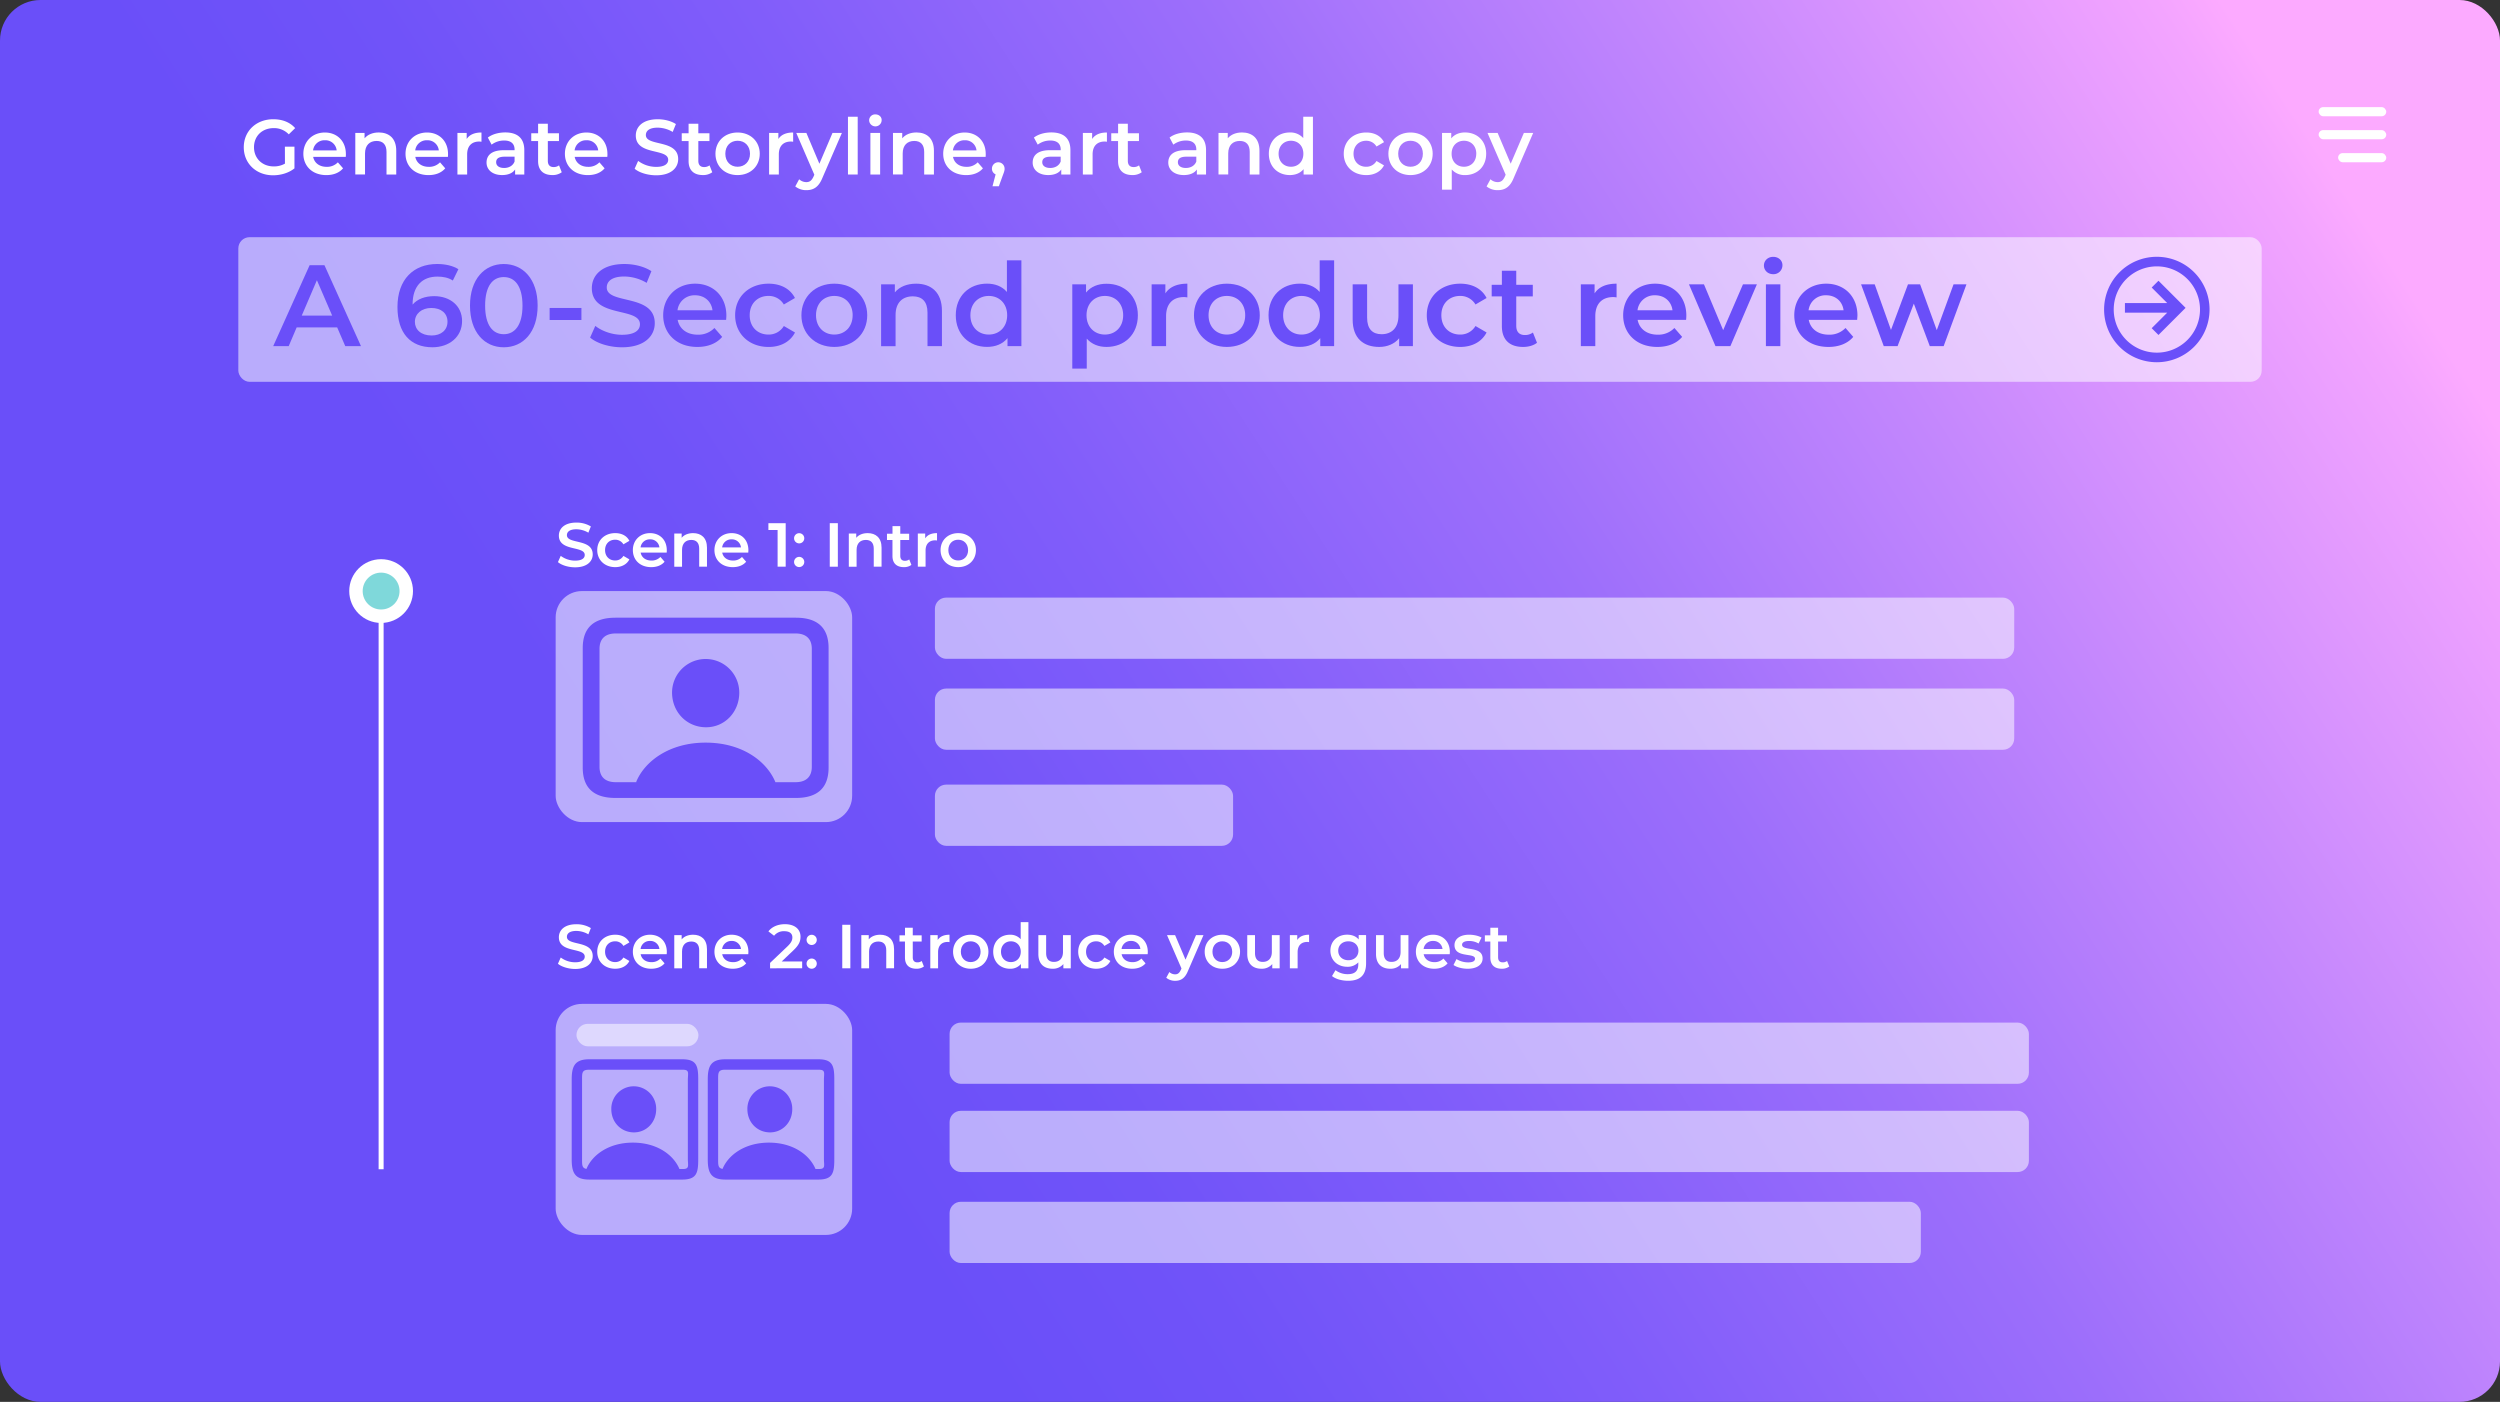 <svg xmlns="http://www.w3.org/2000/svg" xmlns:xlink="http://www.w3.org/1999/xlink" viewBox="0 0 2000 1121.49"><rect x="0" y="0" width="2000" height="1121.49" fill="#333333" stroke="none"/><defs><linearGradient id="a" x1="1802.91" y1="39.32" x2="-126.09" y2="1292.03" gradientUnits="userSpaceOnUse"><stop offset="0" stop-color="#fcaaff"></stop><stop offset="0.02" stop-color="#f3a4ff"></stop><stop offset="0.17" stop-color="#c286fd"></stop><stop offset="0.3" stop-color="#9c6efb"></stop><stop offset="0.43" stop-color="#815dfa"></stop><stop offset="0.54" stop-color="#7053f9"></stop><stop offset="0.62" stop-color="#6a4ff9"></stop></linearGradient><linearGradient id="b" x1="1683.28" y1="247.61" x2="1767.64" y2="247.61" gradientUnits="userSpaceOnUse"><stop offset="0" stop-color="#6a4ff9"></stop><stop offset="0.62" stop-color="#6a4ff9"></stop></linearGradient></defs><rect width="2000" height="1121.49" rx="32.4" style="fill:url(#a)"></rect><rect x="1854.91" y="85.69" width="54.09" height="7.32" rx="3.66" style="fill:#fff"></rect><rect x="1854.91" y="104.09" width="54.09" height="7.32" rx="3.66" style="fill:#fff"></rect><rect x="1870.48" y="122.48" width="38.52" height="7.32" rx="3.66" style="fill:#fff"></rect><circle cx="304.89" cy="472.85" r="25.5" style="fill:#fff"></circle><rect x="302.89" y="466.29" width="4" height="469.11" style="fill:#fff"></rect><circle cx="304.89" cy="472.85" r="14.75" style="fill:#00b2b7;opacity:0.5"></circle><rect x="190.66" y="189.75" width="1618.69" height="115.71" rx="9" style="fill:#fff;opacity:0.53"></rect><path d="M269.73,261.91H237.34l-6.38,15h-12.4l29.15-64.77h11.84l29.24,64.77H276.21Zm-4-9.44-12.21-28.31-12.12,28.31Z" style="fill:#6a4ff9"></path><path d="M369.66,256.82c0,12.87-10.46,21-23.69,21-17.67,0-28-11.38-28-32.2,0-22.21,13-34.42,31.74-34.42,6.48,0,12.68,1.39,17,4.16l-4.45,9.07c-3.51-2.31-7.77-3.15-12.3-3.15-12.21,0-19.89,7.59-19.89,22.3v.09c3.88-4.53,10.08-6.75,17.3-6.75C360.13,236.93,369.66,244.7,369.66,256.82Zm-11.66.56c0-6.76-5.09-11-12.95-11s-13.14,4.72-13.14,11.1c0,6.11,4.81,10.92,13.41,10.92C352.82,268.39,358,264.13,358,257.38Z" style="fill:#6a4ff9"></path><path d="M376,244.52c0-21.28,11.66-33.31,27-33.31s27.11,12,27.11,33.31S418.42,277.83,403,277.83,376,265.8,376,244.52Zm42,0c0-15.64-6.11-22.86-15-22.86s-14.9,7.22-14.9,22.86,6.11,22.85,14.9,22.85S418,260.15,418,244.52Z" style="fill:#6a4ff9"></path><path d="M439.7,246.37h25.44V256H439.7Z" style="fill:#6a4ff9"></path><path d="M472.08,270.06l4.17-9.35c5.18,4.16,13.42,7.12,21.37,7.12,10.09,0,14.34-3.6,14.34-8.42,0-14-38.49-4.81-38.49-28.86,0-10.46,8.33-19.34,26.1-19.34,7.77,0,15.91,2,21.55,5.73l-3.79,9.35a36,36,0,0,0-17.86-5.09c-10,0-14.06,3.89-14.06,8.79,0,13.79,38.4,4.81,38.4,28.59,0,10.37-8.42,19.25-26.19,19.25C487.54,277.83,477.45,274.68,472.08,270.06Z" style="fill:#6a4ff9"></path><path d="M580.9,255.9H542.13c1.38,7.22,7.4,11.84,16,11.84a17.71,17.71,0,0,0,13.41-5.36l6.2,7.12c-4.44,5.27-11.38,8.05-19.89,8.05-16.57,0-27.3-10.64-27.3-25.35s10.83-25.26,25.54-25.26c14.43,0,25,10.08,25,25.53C581.08,253.4,581,254.79,580.9,255.9ZM542,248.22h28c-.92-7.13-6.38-12-14-12A13.66,13.66,0,0,0,542,248.22Z" style="fill:#6a4ff9"></path><path d="M588.11,252.2c0-14.81,11.11-25.26,26.74-25.26,9.63,0,17.31,4,21.1,11.47l-8.88,5.18a14,14,0,0,0-12.31-6.85c-8.51,0-15,5.93-15,15.46s6.48,15.45,15,15.45a14,14,0,0,0,12.31-6.85L636,266c-3.79,7.41-11.47,11.57-21.1,11.57C599.22,277.55,588.11,267,588.11,252.2Z" style="fill:#6a4ff9"></path><path d="M641.13,252.2c0-14.81,11.11-25.26,26.28-25.26,15.36,0,26.37,10.45,26.37,25.26s-11,25.35-26.37,25.35C652.24,277.55,641.13,267,641.13,252.2Zm41,0c0-9.44-6.29-15.46-14.71-15.46s-14.62,6-14.62,15.46,6.29,15.45,14.62,15.45S682.12,261.64,682.12,252.2Z" style="fill:#6a4ff9"></path><path d="M753.55,248.59V276.9H742V250.07c0-8.79-4.35-13-11.75-13-8.24,0-13.79,5-13.79,14.9v25H704.88V227.49h11v6.39c3.8-4.54,9.81-6.94,17-6.94C744.76,226.94,753.55,233.69,753.55,248.59Z" style="fill:#6a4ff9"></path><path d="M817.12,208.25V276.9H806v-6.38c-3.89,4.72-9.63,7-16.38,7-14.34,0-25-10-25-25.35s10.64-25.26,25-25.26c6.38,0,12,2.12,15.91,6.66V208.25ZM805.74,252.2c0-9.44-6.39-15.46-14.71-15.46s-14.72,6-14.72,15.46,6.39,15.45,14.72,15.45S805.74,261.64,805.74,252.2Z" style="fill:#6a4ff9"></path><path d="M910.29,252.2c0,15.36-10.64,25.35-25.07,25.35-6.3,0-11.85-2.13-15.82-6.66v24H857.83V227.49h11V234c3.89-4.72,9.62-7,16.38-7C899.65,226.94,910.29,236.93,910.29,252.2Zm-11.75,0c0-9.44-6.29-15.46-14.62-15.46s-14.71,6-14.71,15.46,6.38,15.45,14.71,15.45S898.54,261.64,898.54,252.2Z" style="fill:#6a4ff9"></path><path d="M949.89,226.94v11a14.2,14.2,0,0,0-2.68-.28c-8.79,0-14.34,5.18-14.34,15.27v24H921.3V227.49h11v7.22C935.65,229.53,941.66,226.94,949.89,226.94Z" style="fill:#6a4ff9"></path><path d="M955.17,252.2c0-14.81,11.1-25.26,26.28-25.26,15.36,0,26.37,10.45,26.37,25.26s-11,25.35-26.37,25.35C966.27,277.55,955.17,267,955.17,252.2Zm41,0c0-9.44-6.29-15.46-14.71-15.46s-14.62,6-14.62,15.46,6.29,15.45,14.62,15.45S996.16,261.64,996.16,252.2Z" style="fill:#6a4ff9"></path><path d="M1067.31,208.25V276.9h-11.1v-6.38c-3.89,4.72-9.62,7-16.38,7-14.34,0-25-10-25-25.35s10.64-25.26,25-25.26c6.39,0,12,2.12,15.92,6.66V208.25Zm-11.38,43.95c0-9.44-6.38-15.46-14.71-15.46s-14.71,6-14.71,15.46,6.38,15.45,14.71,15.45S1055.93,261.64,1055.93,252.2Z" style="fill:#6a4ff9"></path><path d="M1130.32,227.49V276.9h-11v-6.29c-3.7,4.53-9.53,6.94-15.91,6.94-12.68,0-21.28-6.94-21.28-21.84V227.49h11.56v26.65c0,9,4.26,13.23,11.57,13.23,8,0,13.51-5,13.51-14.9v-25Z" style="fill:#6a4ff9"></path><path d="M1141.43,252.2c0-14.81,11.1-25.26,26.74-25.26,9.62,0,17.3,4,21.09,11.47l-8.88,5.18a14,14,0,0,0-12.3-6.85c-8.52,0-15,5.93-15,15.46s6.48,15.45,15,15.45a14,14,0,0,0,12.3-6.85l8.88,5.18c-3.79,7.41-11.47,11.57-21.09,11.57C1152.53,277.55,1141.43,267,1141.43,252.2Z" style="fill:#6a4ff9"></path><path d="M1229.6,274.22c-2.77,2.22-6.93,3.33-11.1,3.33-10.83,0-17-5.74-17-16.66V237.12h-8.15v-9.26h8.15V216.57H1213v11.29h13.23v9.26H1213v23.5c0,4.81,2.41,7.4,6.85,7.4a10.39,10.39,0,0,0,6.48-2Z" style="fill:#6a4ff9"></path><path d="M1293.26,226.94v11a14.2,14.2,0,0,0-2.68-.28c-8.79,0-14.34,5.18-14.34,15.27v24h-11.57V227.49h11v7.22C1279,229.53,1285,226.94,1293.26,226.94Z" style="fill:#6a4ff9"></path><path d="M1348.87,255.9H1310.1c1.39,7.22,7.4,11.84,16,11.84a17.75,17.75,0,0,0,13.42-5.36l6.2,7.12c-4.44,5.27-11.38,8.05-19.9,8.05-16.56,0-27.29-10.64-27.29-25.35s10.82-25.26,25.54-25.26c14.43,0,25,10.08,25,25.53C1349.06,253.4,1349,254.79,1348.87,255.9ZM1310,248.22h28c-.93-7.13-6.39-12-14-12A13.66,13.66,0,0,0,1310,248.22Z" style="fill:#6a4ff9"></path><path d="M1405.5,227.49l-21.19,49.41h-11.94l-21.19-49.41h12l15.36,36.64,15.83-36.64Z" style="fill:#6a4ff9"></path><path d="M1411.14,212.41c0-3.89,3.15-6.94,7.41-6.94s7.4,2.87,7.4,6.66a7.11,7.11,0,0,1-7.4,7.22C1414.29,219.35,1411.14,216.3,1411.14,212.41Zm1.58,15.08h11.56V276.9h-11.56Z" style="fill:#6a4ff9"></path><path d="M1485.72,255.9H1447c1.39,7.22,7.4,11.84,16,11.84a17.71,17.71,0,0,0,13.41-5.36l6.2,7.12c-4.44,5.27-11.38,8.05-19.89,8.05-16.56,0-27.3-10.64-27.3-25.35s10.83-25.26,25.54-25.26c14.44,0,25,10.08,25,25.53C1485.91,253.4,1485.81,254.79,1485.72,255.9Zm-38.86-7.68h28c-.92-7.13-6.38-12-14-12A13.65,13.65,0,0,0,1446.86,248.22Z" style="fill:#6a4ff9"></path><path d="M1573.16,227.49l-18.23,49.41h-11.1l-12.77-34-13,34H1507l-18.13-49.41h10.91l13,36.46,13.6-36.46h9.72l13.32,36.64,13.42-36.64Z" style="fill:#6a4ff9"></path><path d="M1683.28,247.61a42.18,42.18,0,1,0,42.18-42.18A42.19,42.19,0,0,0,1683.28,247.61Zm42.18,34.51A34.51,34.51,0,1,1,1760,247.61,34.51,34.51,0,0,1,1725.46,282.12Zm1.32-14.14,21.69-21.69-21.69-21.69-5.43,5.43,12.44,12.43h-33.85v7.67h33.85l-12.44,12.43Z" style="fill-rule:evenodd;fill:url(#b)"></path><rect x="747.93" y="478.08" width="863.45" height="48.98" rx="9" style="fill:#fff;opacity:0.53"></rect><rect x="747.93" y="627.69" width="238.53" height="48.98" rx="9" style="fill:#fff;opacity:0.53"></rect><rect x="444.52" y="472.85" width="237.2" height="184.83" rx="21.01" style="fill:#fff;opacity:0.53"></rect><rect x="444.52" y="803.12" width="237.2" height="184.83" rx="21.01" style="fill:#fff;opacity:0.53"></rect><rect x="747.93" y="550.84" width="863.45" height="48.98" rx="9" style="fill:#fff;opacity:0.53"></rect><path d="M446.35,449.68l2.24-5a19.29,19.29,0,0,0,11.49,3.83c5.42,0,7.71-1.94,7.71-4.53,0-7.51-20.69-2.58-20.69-15.52,0-5.62,4.48-10.39,14-10.39a22,22,0,0,1,11.59,3.08l-2,5a19.37,19.37,0,0,0-9.6-2.73c-5.38,0-7.56,2.09-7.56,4.72,0,7.42,20.64,2.59,20.64,15.37,0,5.58-4.53,10.35-14.08,10.35C454.66,453.86,449.24,452.17,446.35,449.68Z" style="fill:#fff"></path><path d="M477.79,440.08c0-8,6-13.58,14.38-13.58,5.17,0,9.3,2.14,11.33,6.17l-4.77,2.79a7.52,7.52,0,0,0-6.62-3.69c-4.57,0-8.05,3.19-8.05,8.31s3.48,8.31,8.05,8.31a7.53,7.53,0,0,0,6.62-3.68l4.77,2.78c-2,4-6.16,6.22-11.33,6.22C483.76,453.71,477.79,448,477.79,440.08Z" style="fill:#fff"></path><path d="M533.35,442.07H512.51c.74,3.88,4,6.37,8.6,6.37a9.55,9.55,0,0,0,7.22-2.89l3.33,3.83c-2.39,2.84-6.12,4.33-10.7,4.33-8.9,0-14.67-5.72-14.67-13.63S512.11,426.5,520,426.5s13.43,5.42,13.43,13.73C533.45,440.73,533.4,441.47,533.35,442.07Zm-20.89-4.13h15.07a7.23,7.23,0,0,0-7.51-6.46A7.33,7.33,0,0,0,512.46,437.94Z" style="fill:#fff"></path><path d="M565.58,438.14v15.22h-6.22V438.94c0-4.73-2.33-7-6.31-7-4.43,0-7.42,2.69-7.42,8v13.43h-6.21V426.8h5.91v3.43c2-2.43,5.28-3.73,9.16-3.73C560.86,426.5,565.58,430.13,565.58,438.14Z" style="fill:#fff"></path><path d="M598.61,442.07H577.77c.74,3.88,4,6.37,8.6,6.37a9.51,9.51,0,0,0,7.21-2.89l3.34,3.83c-2.39,2.84-6.12,4.33-10.7,4.33-8.9,0-14.67-5.72-14.67-13.63s5.82-13.58,13.73-13.58,13.43,5.42,13.43,13.73C598.71,440.73,598.66,441.47,598.61,442.07Zm-20.89-4.13h15.07a7.23,7.23,0,0,0-7.51-6.46A7.33,7.33,0,0,0,577.72,437.94Z" style="fill:#fff"></path><path d="M628.55,418.54v34.82h-6.47V424h-7.36v-5.43Z" style="fill:#fff"></path><path d="M635.26,430.63a4.08,4.08,0,1,1,8.16,0,4.08,4.08,0,1,1-8.16,0Zm0,18.95a4.08,4.08,0,1,1,8.16,0,4.08,4.08,0,1,1-8.16,0Z" style="fill:#fff"></path><path d="M663.81,418.54h6.47v34.82h-6.47Z" style="fill:#fff"></path><path d="M705.25,438.14v15.22H699V438.94c0-4.73-2.34-7-6.32-7-4.43,0-7.41,2.69-7.41,8v13.43h-6.22V426.8H685v3.43c2-2.43,5.27-3.73,9.16-3.73C700.52,426.5,705.25,430.13,705.25,438.14Z" style="fill:#fff"></path><path d="M729.12,451.92a9.72,9.72,0,0,1-6,1.79c-5.82,0-9.15-3.08-9.15-8.95V432h-4.38v-5H714v-6.07h6.22V427h7.11v5h-7.11v12.64c0,2.59,1.29,4,3.68,4a5.56,5.56,0,0,0,3.48-1.1Z" style="fill:#fff"></path><path d="M749.62,426.5v5.92a7.93,7.93,0,0,0-1.45-.15c-4.72,0-7.71,2.79-7.71,8.21v12.88h-6.21V426.8h5.91v3.88C742,427.89,745.19,426.5,749.62,426.5Z" style="fill:#fff"></path><path d="M752.45,440.08c0-8,6-13.58,14.13-13.58s14.17,5.62,14.17,13.58-5.92,13.63-14.17,13.63S752.45,448,752.45,440.08Zm22,0c0-5.07-3.39-8.31-7.91-8.31s-7.86,3.24-7.86,8.31,3.38,8.31,7.86,8.31S774.49,445.16,774.49,440.08Z" style="fill:#fff"></path><path d="M446.35,771l2.24-5a19.29,19.29,0,0,0,11.49,3.83c5.42,0,7.71-1.94,7.71-4.53,0-7.51-20.69-2.58-20.69-15.52,0-5.62,4.48-10.39,14-10.39a22,22,0,0,1,11.59,3.08l-2,5a19.37,19.37,0,0,0-9.6-2.73c-5.38,0-7.56,2.09-7.56,4.72,0,7.42,20.64,2.59,20.64,15.37,0,5.58-4.53,10.35-14.08,10.35C454.66,775.14,449.24,773.45,446.35,771Z" style="fill:#fff"></path><path d="M477.79,761.36c0-8,6-13.58,14.37-13.58,5.18,0,9.31,2.14,11.34,6.17l-4.77,2.79a7.52,7.52,0,0,0-6.62-3.69c-4.57,0-8.05,3.19-8.05,8.31s3.48,8.31,8.05,8.31a7.51,7.51,0,0,0,6.62-3.68l4.77,2.78c-2,4-6.16,6.22-11.34,6.22C483.76,775,477.79,769.32,477.79,761.36Z" style="fill:#fff"></path><path d="M533.35,763.35H512.51c.74,3.88,4,6.37,8.6,6.37a9.55,9.55,0,0,0,7.22-2.89l3.33,3.83c-2.39,2.84-6.12,4.33-10.7,4.33-8.9,0-14.67-5.72-14.67-13.63s5.82-13.58,13.73-13.58,13.43,5.42,13.43,13.73C533.45,762,533.4,762.76,533.35,763.35Zm-20.89-4.13h15.07a7.23,7.23,0,0,0-7.51-6.46A7.33,7.33,0,0,0,512.46,759.22Z" style="fill:#fff"></path><path d="M565.58,759.42v15.22h-6.22V760.22c0-4.73-2.33-7-6.31-7-4.43,0-7.42,2.69-7.42,8v13.43h-6.21V748.08h5.91v3.43c2-2.43,5.28-3.73,9.16-3.73C560.86,747.78,565.58,751.41,565.58,759.42Z" style="fill:#fff"></path><path d="M598.61,763.35H577.77c.74,3.88,4,6.37,8.6,6.37a9.51,9.51,0,0,0,7.21-2.89l3.34,3.83c-2.39,2.84-6.12,4.33-10.7,4.33-8.9,0-14.67-5.72-14.67-13.63s5.82-13.58,13.73-13.58,13.43,5.42,13.43,13.73C598.71,762,598.66,762.76,598.61,763.35Zm-20.89-4.13h15.07a7.23,7.23,0,0,0-7.51-6.46A7.33,7.33,0,0,0,577.72,759.22Z" style="fill:#fff"></path><path d="M641.73,769.17v5.47H616.06v-4.32l13.83-13.14c3.38-3.23,4-5.27,4-7.21,0-3.18-2.19-5-6.46-5a9.81,9.81,0,0,0-8.16,3.63l-4.53-3.48c2.69-3.64,7.51-5.77,13.23-5.77,7.56,0,12.44,3.83,12.44,10,0,3.39-.95,6.47-5.77,11l-9.3,8.85Z" style="fill:#fff"></path><path d="M645.26,751.91a4.08,4.08,0,1,1,8.16,0,4.08,4.08,0,1,1-8.16,0Zm0,19a4.08,4.08,0,1,1,8.16,0,4.08,4.08,0,1,1-8.16,0Z" style="fill:#fff"></path><path d="M673.81,739.82h6.47v34.82h-6.47Z" style="fill:#fff"></path><path d="M715.25,759.42v15.22H709V760.22c0-4.73-2.34-7-6.32-7-4.43,0-7.41,2.69-7.41,8v13.43h-6.22V748.08H695v3.43c2-2.43,5.27-3.73,9.15-3.73C710.52,747.78,715.25,751.41,715.25,759.42Z" style="fill:#fff"></path><path d="M739.12,773.2a9.72,9.72,0,0,1-6,1.79c-5.82,0-9.15-3.08-9.15-9V753.25h-4.38v-5H724v-6.07h6.21v6.07h7.12v5h-7.12v12.64c0,2.59,1.3,4,3.69,4a5.58,5.58,0,0,0,3.48-1.1Z" style="fill:#fff"></path><path d="M759.61,747.78v5.92a7.83,7.83,0,0,0-1.44-.15c-4.73,0-7.71,2.79-7.71,8.21v12.88h-6.22V748.08h5.92V752C752,749.18,755.18,747.78,759.61,747.78Z" style="fill:#fff"></path><path d="M762.45,761.36c0-8,6-13.58,14.12-13.58s14.18,5.62,14.18,13.58S784.83,775,776.57,775,762.45,769.32,762.45,761.36Zm22,0c0-5.07-3.38-8.31-7.91-8.31s-7.86,3.24-7.86,8.31,3.39,8.31,7.86,8.31S784.48,766.44,784.48,761.36Z" style="fill:#fff"></path><path d="M822.73,737.73v36.91h-6v-3.43A10.94,10.94,0,0,1,808,775c-7.71,0-13.43-5.37-13.43-13.63s5.72-13.58,13.43-13.58a10.88,10.88,0,0,1,8.55,3.58V737.73Zm-6.12,23.63c0-5.07-3.43-8.31-7.9-8.31s-7.91,3.24-7.91,8.31,3.43,8.31,7.91,8.31S816.61,766.44,816.61,761.36Z" style="fill:#fff"></path><path d="M856.61,748.08v26.56h-5.92v-3.38a10.85,10.85,0,0,1-8.56,3.73c-6.82,0-11.44-3.73-11.44-11.74V748.08h6.22v14.33c0,4.82,2.28,7.11,6.21,7.11,4.33,0,7.27-2.69,7.27-8V748.08Z" style="fill:#fff"></path><path d="M862.57,761.36c0-8,6-13.58,14.38-13.58,5.17,0,9.3,2.14,11.34,6.17l-4.78,2.79a7.52,7.52,0,0,0-6.61-3.69c-4.58,0-8.06,3.19-8.06,8.31s3.48,8.31,8.06,8.31a7.51,7.51,0,0,0,6.61-3.68l4.78,2.78c-2,4-6.17,6.22-11.34,6.22C868.54,775,862.57,769.32,862.57,761.36Z" style="fill:#fff"></path><path d="M918.13,763.35H897.29c.75,3.88,4,6.37,8.61,6.37a9.52,9.52,0,0,0,7.21-2.89l3.33,3.83c-2.39,2.84-6.12,4.33-10.69,4.33-8.91,0-14.68-5.72-14.68-13.63s5.82-13.58,13.73-13.58,13.43,5.42,13.43,13.73C918.23,762,918.18,762.76,918.13,763.35Zm-20.89-4.13h15.07a7.22,7.22,0,0,0-7.51-6.46A7.34,7.34,0,0,0,897.24,759.22Z" style="fill:#fff"></path><path d="M962.8,748.08l-12.44,28.7c-2.43,6-5.82,7.86-10.24,7.86A11,11,0,0,1,933,782.2l2.49-4.57a6.76,6.76,0,0,0,4.58,1.84c2.18,0,3.48-1.05,4.67-3.68l.45-1L933.6,748.08h6.47l8.35,19.65,8.41-19.65Z" style="fill:#fff"></path><path d="M963.74,761.36c0-8,6-13.58,14.13-13.58s14.18,5.62,14.18,13.58S986.13,775,977.87,775,963.74,769.32,963.74,761.36Zm22,0c0-5.07-3.38-8.31-7.91-8.31s-7.86,3.24-7.86,8.31,3.38,8.31,7.86,8.31S985.78,766.44,985.78,761.36Z" style="fill:#fff"></path><path d="M1023.73,748.08v26.56h-5.92v-3.38a10.84,10.84,0,0,1-8.56,3.73c-6.81,0-11.44-3.73-11.44-11.74V748.08H1004v14.33c0,4.82,2.29,7.11,6.22,7.11,4.33,0,7.26-2.69,7.26-8V748.08Z" style="fill:#fff"></path><path d="M1047.26,747.78v5.92a7.93,7.93,0,0,0-1.45-.15c-4.72,0-7.71,2.79-7.71,8.21v12.88h-6.21V748.08h5.91V752C1039.6,749.18,1042.83,747.78,1047.26,747.78Z" style="fill:#fff"></path><path d="M1092.87,748.08v22.53c0,9.65-5,14-14.33,14-5,0-9.9-1.29-12.93-3.78l2.78-4.67a16.05,16.05,0,0,0,9.8,3.18c5.87,0,8.46-2.69,8.46-8.06v-1.39a11.68,11.68,0,0,1-8.9,3.53c-7.62,0-13.43-5.17-13.43-12.88s5.81-12.79,13.43-12.79c3.73,0,7,1.2,9.2,3.83v-3.53Zm-6.12,12.49c0-4.48-3.38-7.52-8.06-7.52s-8.11,3-8.11,7.52,3.39,7.61,8.11,7.61S1086.75,765.09,1086.75,760.57Z" style="fill:#fff"></path><path d="M1126.74,748.08v26.56h-5.92v-3.38a10.83,10.83,0,0,1-8.55,3.73c-6.82,0-11.45-3.73-11.45-11.74V748.08H1107v14.33c0,4.82,2.29,7.11,6.22,7.11,4.33,0,7.26-2.69,7.26-8V748.08Z" style="fill:#fff"></path><path d="M1159.77,763.35h-20.84c.74,3.88,4,6.37,8.6,6.37a9.51,9.51,0,0,0,7.21-2.89l3.34,3.83c-2.39,2.84-6.12,4.33-10.7,4.33-8.9,0-14.67-5.72-14.67-13.63s5.82-13.58,13.73-13.58c7.76,0,13.43,5.42,13.43,13.73C1159.87,762,1159.82,762.76,1159.77,763.35Zm-20.89-4.13H1154a7.23,7.23,0,0,0-7.51-6.46A7.33,7.33,0,0,0,1138.88,759.22Z" style="fill:#fff"></path><path d="M1162.8,772l2.39-4.73a17.9,17.9,0,0,0,9.25,2.64c3.93,0,5.57-1.1,5.57-2.94,0-5.07-16.41-.3-16.41-10.89,0-5,4.52-8.31,11.69-8.31,3.53,0,7.56.85,9.94,2.29l-2.38,4.73a14.49,14.49,0,0,0-7.61-2c-3.78,0-5.58,1.24-5.58,3,0,5.37,16.42.6,16.42,11,0,5-4.58,8.21-12,8.21C1169.61,775,1165.19,773.7,1162.8,772Z" style="fill:#fff"></path><path d="M1207.42,773.2a9.72,9.72,0,0,1-6,1.79c-5.82,0-9.15-3.08-9.15-9V753.25h-4.38v-5h4.38v-6.07h6.21v6.07h7.12v5h-7.12v12.64c0,2.59,1.3,4,3.68,4a5.59,5.59,0,0,0,3.49-1.1Z" style="fill:#fff"></path><rect x="759.67" y="888.65" width="863.45" height="48.98" rx="9" style="fill:#fff;opacity:0.53"></rect><rect x="759.67" y="961.42" width="777.01" height="48.98" rx="9" style="fill:#fff;opacity:0.53"></rect><rect x="759.67" y="818.07" width="863.45" height="48.98" rx="9" style="fill:#fff;opacity:0.53"></rect><path d="M227.91,117.31h7.66v17.38c-4.55,3.67-10.9,5.54-17.07,5.54-13.51,0-23.48-9.4-23.48-22.42s10-22.42,23.61-22.42c7.29,0,13.39,2.43,17.5,7.1l-5.11,5a16.15,16.15,0,0,0-12-5c-9.28,0-15.82,6.29-15.82,15.32,0,8.84,6.54,15.32,15.76,15.32a17.61,17.61,0,0,0,9-2.24Z" style="fill:#fff"></path><path d="M276.62,125.47h-26.1c.93,4.86,5,8,10.77,8a11.93,11.93,0,0,0,9-3.61l4.17,4.8c-3,3.55-7.66,5.42-13.39,5.42-11.15,0-18.38-7.17-18.38-17.07s7.29-17,17.19-17c9.72,0,16.82,6.79,16.82,17.2C276.74,123.79,276.68,124.72,276.62,125.47Zm-26.16-5.17h18.87a9.05,9.05,0,0,0-9.41-8.1A9.18,9.18,0,0,0,250.46,120.3Z" style="fill:#fff"></path><path d="M317,120.55v19.06h-7.79V121.55c0-5.92-2.92-8.79-7.91-8.79-5.54,0-9.28,3.37-9.28,10v16.82h-7.78V106.35h7.41v4.3c2.55-3.06,6.6-4.68,11.46-4.68C311.06,106,317,110.52,317,120.55Z" style="fill:#fff"></path><path d="M358.34,125.47h-26.1c.93,4.86,5,8,10.78,8a11.93,11.93,0,0,0,9-3.61l4.17,4.8c-3,3.55-7.66,5.42-13.39,5.42-11.15,0-18.38-7.17-18.38-17.07s7.29-17,17.19-17c9.72,0,16.82,6.79,16.82,17.2C358.46,123.79,358.4,124.72,358.34,125.47Zm-26.16-5.17h18.87a9.05,9.05,0,0,0-9.41-8.1A9.18,9.18,0,0,0,332.18,120.3Z" style="fill:#fff"></path><path d="M385.18,106v7.42a9.35,9.35,0,0,0-1.8-.19c-5.92,0-9.66,3.49-9.66,10.28v16.13h-7.78V106.35h7.41v4.86C375.59,107.72,379.64,106,385.18,106Z" style="fill:#fff"></path><path d="M419.44,120.11v19.5h-7.35v-4.05c-1.87,2.87-5.48,4.49-10.46,4.49-7.6,0-12.4-4.18-12.4-10,0-5.54,3.74-9.9,13.83-9.9h8.6v-.5c0-4.55-2.74-7.23-8.29-7.23a16.51,16.51,0,0,0-10.09,3.3l-3-5.66c3.55-2.74,8.72-4.12,14.08-4.12C413.9,106,419.44,110.52,419.44,120.11Zm-7.78,9.1v-3.86h-8c-5.29,0-6.73,2-6.73,4.42,0,2.8,2.37,4.61,6.36,4.61C407.05,134.38,410.35,132.63,411.66,129.21Z" style="fill:#fff"></path><path d="M449.4,137.8a12.2,12.2,0,0,1-7.47,2.25c-7.29,0-11.46-3.87-11.46-11.22v-16H425V106.6h5.48V99h7.78v7.6h8.91v6.23h-8.91v15.82c0,3.24,1.62,5,4.61,5a7,7,0,0,0,4.36-1.37Z" style="fill:#fff"></path><path d="M485.84,125.47h-26.1c.94,4.86,5,8,10.78,8a11.91,11.91,0,0,0,9-3.61l4.17,4.8c-3,3.55-7.66,5.42-13.39,5.42-11.15,0-18.37-7.17-18.37-17.07s7.29-17,17.19-17c9.72,0,16.82,6.79,16.82,17.2C486,123.79,485.9,124.72,485.84,125.47Zm-26.16-5.17h18.87a9,9,0,0,0-9.4-8.1A9.19,9.19,0,0,0,459.68,120.3Z" style="fill:#fff"></path><path d="M507.71,135l2.8-6.29a24.18,24.18,0,0,0,14.39,4.8c6.79,0,9.65-2.43,9.65-5.67,0-9.41-25.91-3.24-25.91-19.44,0-7,5.61-13,17.56-13,5.24,0,10.72,1.37,14.52,3.86l-2.56,6.29a24.16,24.16,0,0,0-12-3.43c-6.72,0-9.47,2.62-9.47,5.92,0,9.28,25.85,3.24,25.85,19.25,0,7-5.66,12.95-17.62,12.95C518.11,140.23,511.32,138.11,507.71,135Z" style="fill:#fff"></path><path d="M569.81,137.8a12.23,12.23,0,0,1-7.48,2.25c-7.29,0-11.46-3.87-11.46-11.22v-16h-5.48V106.6h5.48V99h7.79v7.6h8.9v6.23h-8.9v15.82c0,3.24,1.62,5,4.61,5a7.06,7.06,0,0,0,4.36-1.37Z" style="fill:#fff"></path><path d="M572.36,123c0-10,7.47-17,17.69-17s17.75,7,17.75,17-7.41,17.07-17.75,17.07S572.36,133,572.36,123ZM600,123c0-6.35-4.23-10.4-9.9-10.4s-9.84,4-9.84,10.4,4.23,10.4,9.84,10.4S600,129.33,600,123Z" style="fill:#fff"></path><path d="M634.52,106v7.42a9.35,9.35,0,0,0-1.8-.19c-5.92,0-9.66,3.49-9.66,10.28v16.13h-7.78V106.35h7.41v4.86C624.93,107.72,629,106,634.52,106Z" style="fill:#fff"></path><path d="M673.52,106.35l-15.58,35.94c-3.05,7.53-7.28,9.84-12.83,9.84a13.74,13.74,0,0,1-8.9-3l3.11-5.73a8.45,8.45,0,0,0,5.73,2.3c2.74,0,4.36-1.31,5.86-4.61l.56-1.31L637,106.35h8.1L655.51,131,666,106.35Z" style="fill:#fff"></path><path d="M678.37,93.39h7.79v46.22h-7.79Z" style="fill:#fff"></path><path d="M695.32,96.2a4.74,4.74,0,0,1,5-4.68c2.86,0,5,1.94,5,4.49a5,5,0,0,1-10,.19Zm1,10.15h7.79v33.26h-7.79Z" style="fill:#fff"></path><path d="M747.14,120.55v19.06h-7.79V121.55c0-5.92-2.93-8.79-7.91-8.79-5.54,0-9.28,3.37-9.28,10v16.82h-7.78V106.35h7.41v4.3c2.55-3.06,6.6-4.68,11.46-4.68C741.22,106,747.14,110.52,747.14,120.55Z" style="fill:#fff"></path><path d="M788.5,125.47H762.4c.93,4.86,5,8,10.77,8a11.93,11.93,0,0,0,9-3.61l4.17,4.8c-3,3.55-7.66,5.42-13.39,5.42-11.15,0-18.38-7.17-18.38-17.07s7.29-17,17.19-17c9.72,0,16.82,6.79,16.82,17.2C788.62,123.79,788.56,124.72,788.5,125.47Zm-26.16-5.17h18.87a9.06,9.06,0,0,0-9.41-8.1A9.18,9.18,0,0,0,762.34,120.3Z" style="fill:#fff"></path><path d="M803.69,134.88c0,1.37-.31,2.49-1.43,5.35L799.09,149H794l2.49-9.52a4.8,4.8,0,0,1-2.93-4.61,5,5,0,1,1,10.09,0Z" style="fill:#fff"></path><path d="M856.33,120.11v19.5H849v-4.05c-1.87,2.87-5.48,4.49-10.47,4.49-7.6,0-12.39-4.18-12.39-10,0-5.54,3.73-9.9,13.83-9.9h8.59v-.5c0-4.55-2.74-7.23-8.28-7.23a16.49,16.49,0,0,0-10.09,3.3l-3.06-5.66c3.55-2.74,8.72-4.12,14.08-4.12C850.78,106,856.33,110.52,856.33,120.11Zm-7.79,9.1v-3.86h-8c-5.3,0-6.73,2-6.73,4.42,0,2.8,2.37,4.61,6.35,4.61C843.93,134.38,847.23,132.63,848.54,129.21Z" style="fill:#fff"></path><path d="M885.54,106v7.42a9.53,9.53,0,0,0-1.81-.19c-5.91,0-9.65,3.49-9.65,10.28v16.13h-7.79V106.35h7.42v4.86C876,107.72,880,106,885.54,106Z" style="fill:#fff"></path><path d="M913.38,137.8a12.2,12.2,0,0,1-7.47,2.25c-7.29,0-11.46-3.87-11.46-11.22v-16H889V106.6h5.48V99h7.78v7.6h8.91v6.23h-8.91v15.82c0,3.24,1.62,5,4.61,5a7,7,0,0,0,4.36-1.37Z" style="fill:#fff"></path><path d="M964.83,120.11v19.5h-7.35v-4.05c-1.87,2.87-5.48,4.49-10.46,4.49-7.6,0-12.4-4.18-12.4-10,0-5.54,3.74-9.9,13.83-9.9h8.6v-.5c0-4.55-2.75-7.23-8.29-7.23a16.49,16.49,0,0,0-10.09,3.3l-3-5.66c3.55-2.74,8.72-4.12,14.08-4.12C959.29,106,964.83,110.52,964.83,120.11Zm-7.78,9.1v-3.86h-8c-5.29,0-6.73,2-6.73,4.42,0,2.8,2.37,4.61,6.36,4.61C952.44,134.38,955.74,132.63,957.05,129.21Z" style="fill:#fff"></path><path d="M1007.56,120.55v19.06h-7.79V121.55c0-5.92-2.92-8.79-7.91-8.79-5.54,0-9.28,3.37-9.28,10v16.82H974.8V106.35h7.41v4.3c2.55-3.06,6.6-4.68,11.46-4.68C1001.64,106,1007.56,110.52,1007.56,120.55Z" style="fill:#fff"></path><path d="M1050.35,93.39v46.22h-7.47v-4.3c-2.62,3.18-6.48,4.74-11,4.74-9.65,0-16.81-6.73-16.81-17.07s7.16-17,16.81-17a13.65,13.65,0,0,1,10.72,4.49V93.39ZM1042.69,123c0-6.35-4.3-10.4-9.9-10.4s-9.91,4-9.91,10.4,4.3,10.4,9.91,10.4S1042.69,129.33,1042.69,123Z" style="fill:#fff"></path><path d="M1075,123c0-10,7.47-17,18-17,6.48,0,11.65,2.68,14.2,7.73l-6,3.49a9.4,9.4,0,0,0-8.28-4.61c-5.73,0-10.09,4-10.09,10.4s4.36,10.4,10.09,10.4a9.4,9.4,0,0,0,8.28-4.61l6,3.49c-2.55,5-7.72,7.79-14.2,7.79C1082.49,140.05,1075,133,1075,123Z" style="fill:#fff"></path><path d="M1110.71,123c0-10,7.47-17,17.69-17s17.75,7,17.75,17-7.41,17.07-17.75,17.07S1110.71,133,1110.71,123Zm27.59,0c0-6.35-4.23-10.4-9.9-10.4s-9.84,4-9.84,10.4,4.23,10.4,9.84,10.4S1138.3,129.33,1138.3,123Z" style="fill:#fff"></path><path d="M1188.94,123c0,10.34-7.16,17.07-16.88,17.07a13.68,13.68,0,0,1-10.65-4.49v16.13h-7.78V106.35H1161v4.36c2.61-3.18,6.47-4.74,11-4.74C1181.78,106,1188.94,112.7,1188.94,123Zm-7.91,0c0-6.35-4.23-10.4-9.84-10.4s-9.9,4-9.9,10.4,4.29,10.4,9.9,10.4S1181,129.33,1181,123Z" style="fill:#fff"></path><path d="M1226.56,106.35,1211,142.29c-3,7.53-7.29,9.84-12.83,9.84a13.78,13.78,0,0,1-8.91-3l3.12-5.73a8.43,8.43,0,0,0,5.73,2.3c2.74,0,4.36-1.31,5.85-4.61l.56-1.31L1190,106.35h8.1l10.46,24.6,10.53-24.6Z" style="fill:#fff"></path><path d="M492.37,638.36H636.69c17.43,0,26.18-8.15,26.18-24.28V518.44c0-16.14-8.75-24.28-26.18-24.28H492.37c-17.34,0-26.18,8.07-26.18,24.28v95.64C466.19,630.29,475,638.36,492.37,638.36Zm.25-12.61c-8.33,0-13-4.15-13-12.3V519.07c0-8.15,4.67-12.3,13-12.3H636.44c8.25,0,13,4.15,13,12.3v94.38c0,8.15-4.76,12.3-13,12.3H620.27v-.16c-6.92-16.53-26.43-31.49-55.78-31.49-29.1,0-48.69,15-55.44,31.18v.47Zm71.87-43.94c15,.23,26.93-11.91,26.93-27.73a26.89,26.89,0,1,0-53.78,0C537.73,569.9,549.57,581.65,564.49,581.81Z" style="fill:#6a4ff9"></path><path d="M471.49,943.66h74.29c11.63,0,12.8-5.44,12.8-16.21V863.62c0-10.77-1.17-16.2-12.8-16.2H471.49c-11.57,0-14.13,5.38-14.13,16.2v63.83C457.36,938.27,459.92,943.66,471.49,943.66Zm-.5-8.42c-5.56,0-5.34-2.77-5.34-8.21V864c0-5.44-.22-8.21,5.34-8.21h75.29c5.51,0,4,2.77,4,8.21v63c0,5.44,1.5,8.21-4,8.21H543.5v-.11c-4.62-11-17.64-21-37.23-21-19.42,0-32.49,10-37,20.81v.31Zm35.95-29.33c10,.16,18-7.94,18-18.5a17.95,17.95,0,1,0-35.89,0C489.08,898,497,905.81,506.94,905.91Z" style="fill:#6a4ff9"></path><path d="M580.35,943.66h74.29c11.63,0,12.8-5.44,12.8-16.21V863.62c0-10.77-1.17-16.2-12.8-16.2H580.35c-11.57,0-14.14,5.38-14.14,16.2v63.83C566.21,938.27,568.78,943.66,580.35,943.66Zm-.5-8.42c-5.57,0-5.34-2.77-5.34-8.21V864c0-5.44-.23-8.21,5.34-8.21h75.29c5.51,0,4,2.77,4,8.21v63c0,5.44,1.5,8.21-4,8.21h-2.78v-.11c-4.62-11-17.64-21-37.23-21-19.42,0-32.49,10-37,20.81v.31Zm35.95-29.33c10,.16,18-7.94,18-18.5a17.95,17.95,0,1,0-35.89,0C597.94,898,605.84,905.81,615.8,905.91Z" style="fill:#6a4ff9"></path><rect x="461.17" y="819.07" width="97.59" height="18" rx="9" style="fill:#fff;opacity:0.53"></rect></svg>